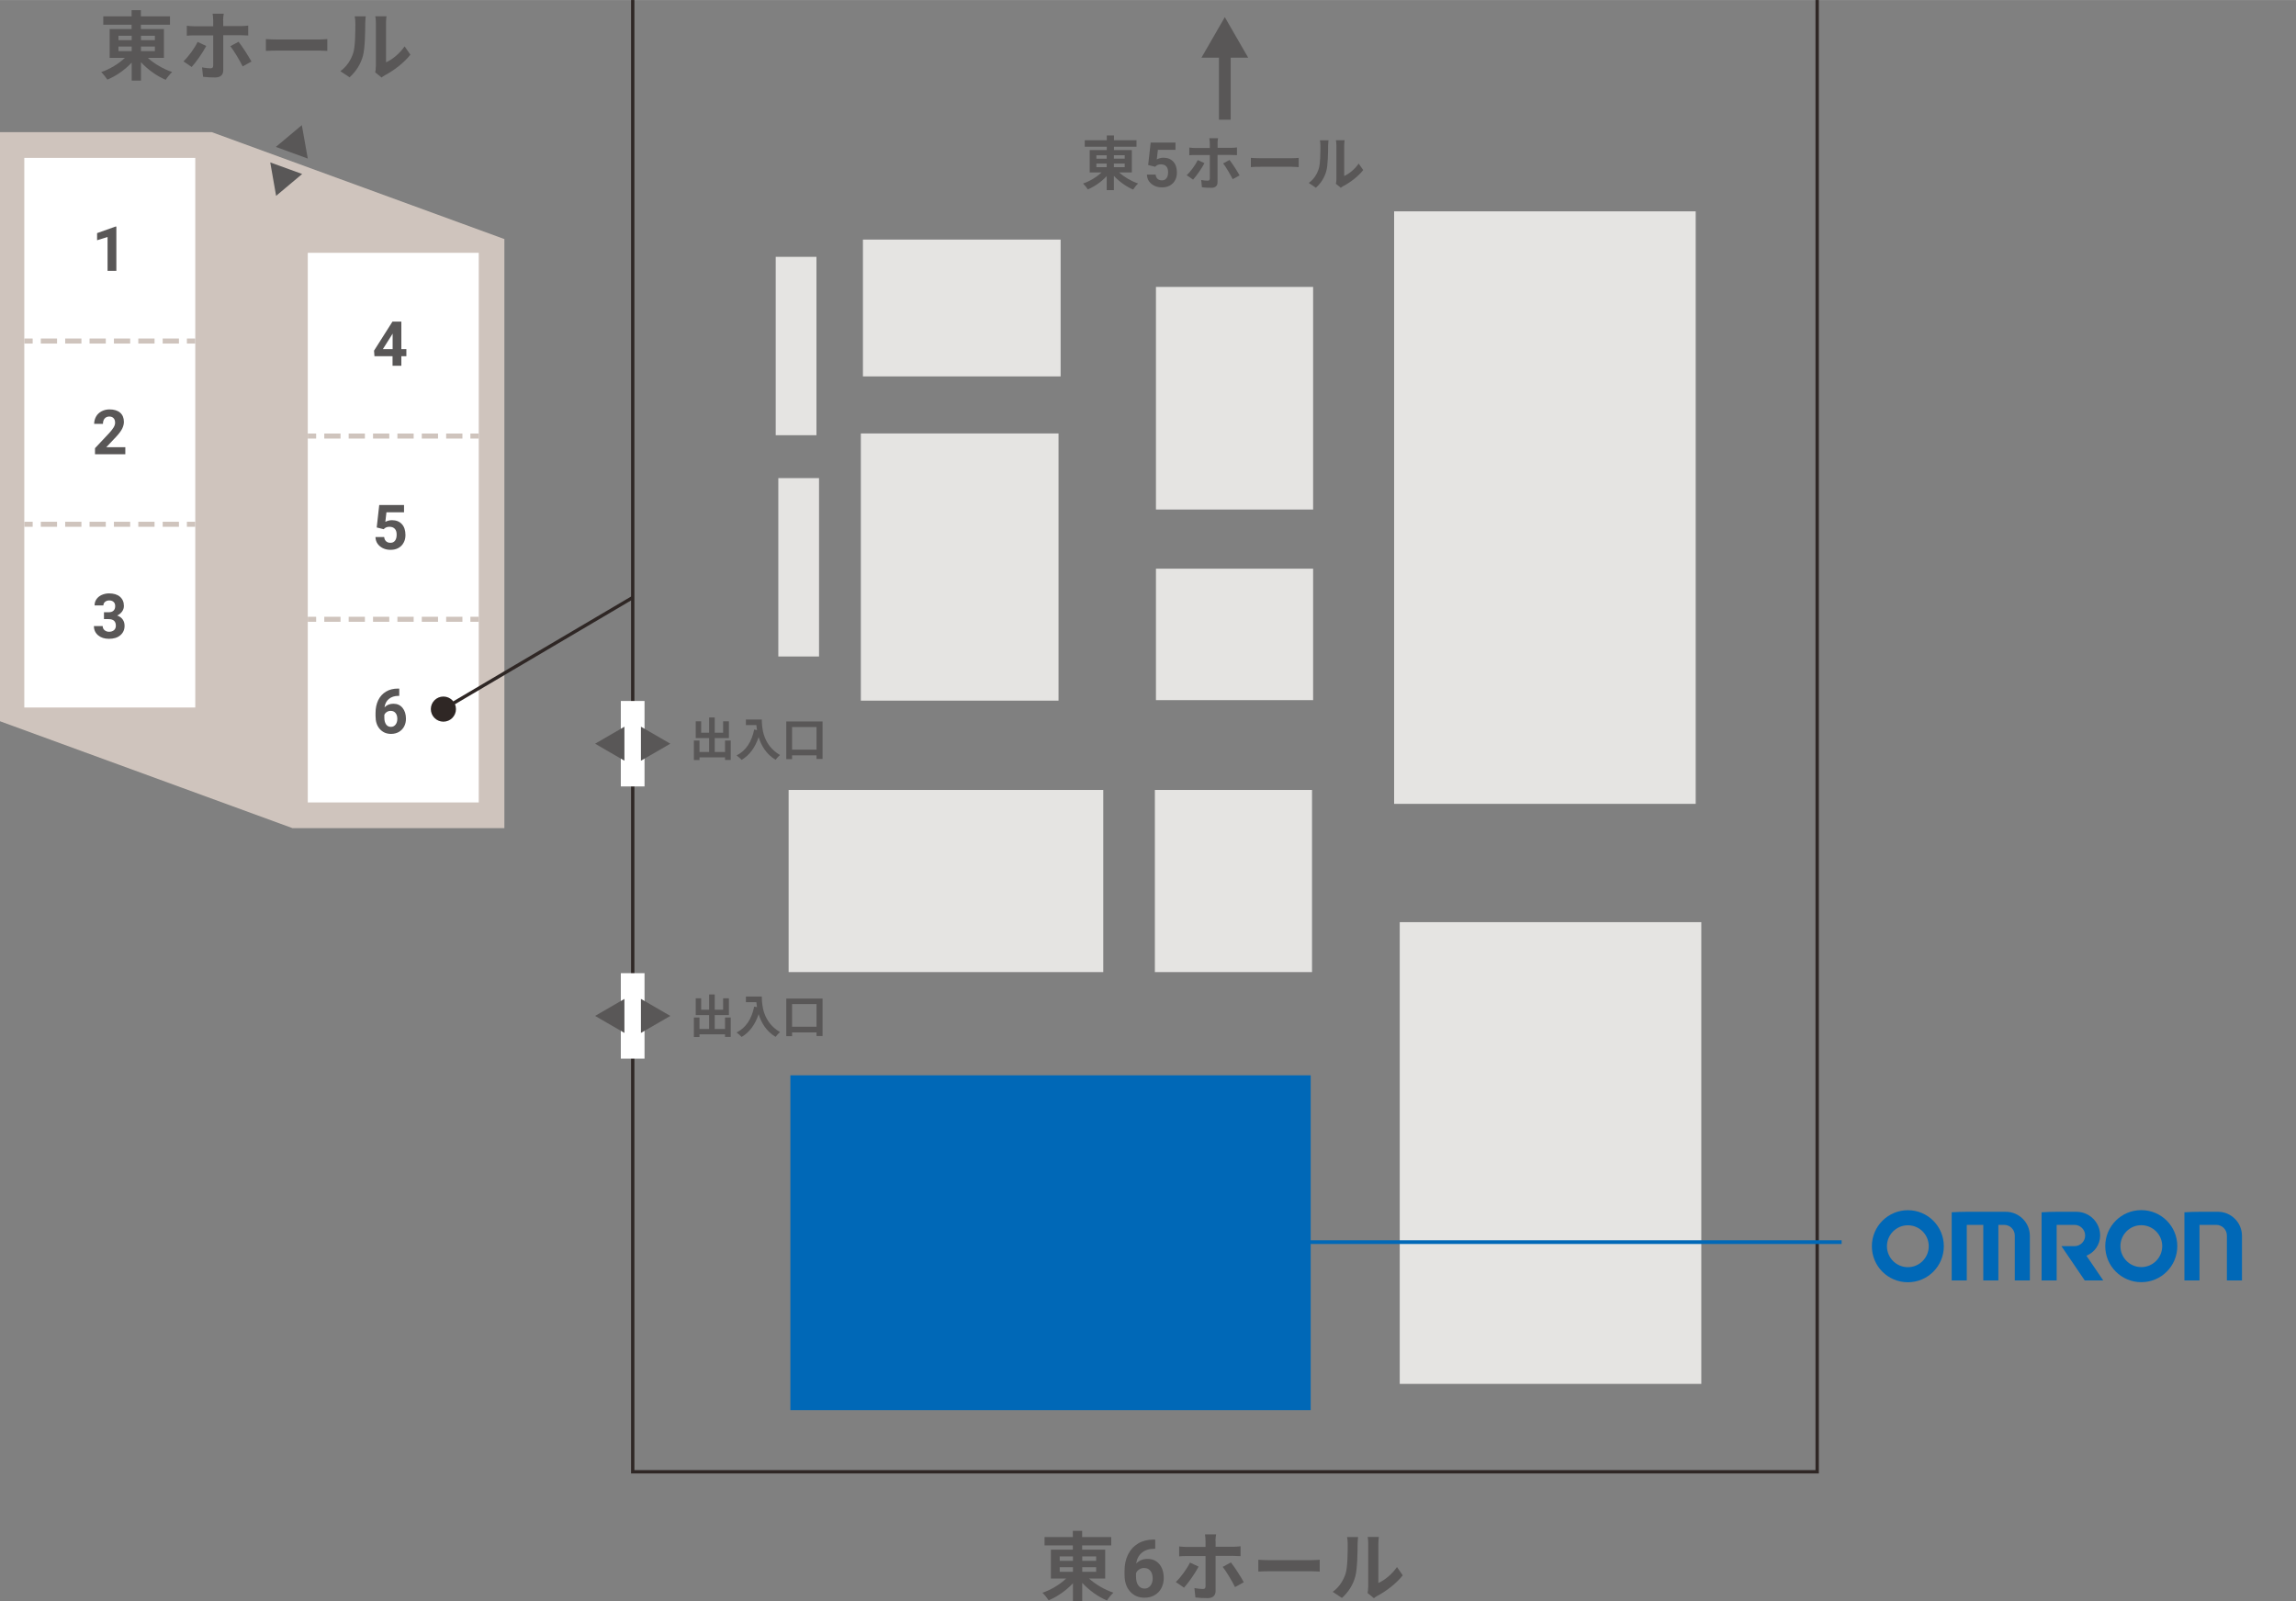 <?xml version="1.0" encoding="UTF-8"?>
<svg id="_レイヤー_2" data-name="レイヤー 2" xmlns="http://www.w3.org/2000/svg" width="96.69mm" height="67.42mm" viewBox="0 0 274.08 191.1">
  <rect x="0" y="0" width="274.08" height="191.1" fill="#808080" stroke="none"/>
  <g id="_レイアウト" data-name="レイアウト">
    <polygon points="60.21 98.84 34.92 98.84 0 86.08 0 57.31 0 15.77 25.29 15.77 60.21 28.53 60.21 57.31 60.21 98.84" style="fill: #cfc4bd; stroke-width: 0px;"/>
    <rect x="36.74" y="30.17" width="20.41" height="65.6" style="fill: #fff; stroke-width: 0px;"/>
    <g>
      <line x1="36.74" y1="52.04" x2="37.74" y2="52.04" style="fill: none; stroke: #cfc4bd; stroke-miterlimit: 10; stroke-width: .6px;"/>
      <line x1="38.71" y1="52.04" x2="55.66" y2="52.04" style="fill: none; stroke: #cfc4bd; stroke-dasharray: 0 0 1.94 .97; stroke-miterlimit: 10; stroke-width: .6px;"/>
      <line x1="56.15" y1="52.04" x2="57.15" y2="52.04" style="fill: none; stroke: #cfc4bd; stroke-miterlimit: 10; stroke-width: .6px;"/>
    </g>
    <g>
      <line x1="36.74" y1="73.91" x2="37.74" y2="73.91" style="fill: none; stroke: #cfc4bd; stroke-miterlimit: 10; stroke-width: .6px;"/>
      <line x1="38.71" y1="73.91" x2="55.66" y2="73.91" style="fill: none; stroke: #cfc4bd; stroke-dasharray: 0 0 1.94 .97; stroke-miterlimit: 10; stroke-width: .6px;"/>
      <line x1="56.15" y1="73.91" x2="57.15" y2="73.91" style="fill: none; stroke: #cfc4bd; stroke-miterlimit: 10; stroke-width: .6px;"/>
    </g>
    <rect x="2.9" y="18.84" width="20.41" height="65.6" style="fill: #fff; stroke-width: 0px;"/>
    <g>
      <line x1="2.9" y1="40.7" x2="3.9" y2="40.7" style="fill: none; stroke: #cfc4bd; stroke-miterlimit: 10; stroke-width: .6px;"/>
      <line x1="4.87" y1="40.7" x2="21.82" y2="40.7" style="fill: none; stroke: #cfc4bd; stroke-dasharray: 0 0 1.94 .97; stroke-miterlimit: 10; stroke-width: .6px;"/>
      <line x1="22.31" y1="40.7" x2="23.31" y2="40.7" style="fill: none; stroke: #cfc4bd; stroke-miterlimit: 10; stroke-width: .6px;"/>
    </g>
    <g>
      <line x1="2.9" y1="62.57" x2="3.9" y2="62.57" style="fill: none; stroke: #cfc4bd; stroke-miterlimit: 10; stroke-width: .6px;"/>
      <line x1="4.87" y1="62.57" x2="21.82" y2="62.57" style="fill: none; stroke: #cfc4bd; stroke-dasharray: 0 0 1.94 .97; stroke-miterlimit: 10; stroke-width: .6px;"/>
      <line x1="22.31" y1="62.57" x2="23.31" y2="62.57" style="fill: none; stroke: #cfc4bd; stroke-miterlimit: 10; stroke-width: .6px;"/>
    </g>
    <rect x="137.86" y="94.28" width="18.76" height="21.74" style="fill: #e5e4e2; stroke-width: 0px;"/>
    <rect x="167.09" y="110.06" width="36" height="55.11" style="fill: #e5e4e2; stroke-width: 0px;"/>
    <g>
      <path d="m130,188.4c.77.7,1.86,1.34,2.91,1.69-.25.22-.59.65-.77.93-1.05-.44-2.13-1.21-2.95-2.1v2.19h-1.11v-2.14c-.81.86-1.85,1.59-2.9,2.03-.17-.26-.5-.68-.74-.9,1.03-.35,2.09-.99,2.83-1.7h-1.82v-3.44h2.62v-.51h-3.38v-1h3.38v-.74h1.11v.74h3.47v1h-3.47v.51h2.75v3.44h-1.94Zm-3.5-2.11h1.58v-.53h-1.58v.53Zm0,1.31h1.58v-.55h-1.58v.55Zm2.69-1.84v.53h1.66v-.53h-1.66Zm1.66,1.29h-1.66v.55h1.66v-.55Z" style="fill: #595757; stroke-width: 0px;"/>
      <path d="m137.9,183.74v1.11h-.13c-.61,0-1.1.17-1.47.48-.37.31-.59.73-.67,1.28.36-.37.81-.55,1.36-.55.59,0,1.06.21,1.41.63.35.42.52.98.52,1.67,0,.44-.1.84-.29,1.2-.19.36-.46.63-.81.83-.35.2-.74.3-1.19.3-.71,0-1.29-.25-1.73-.74-.44-.5-.66-1.16-.66-1.99v-.48c0-.74.14-1.38.42-1.95.28-.56.68-1,1.2-1.31.52-.31,1.12-.46,1.81-.47h.22Zm-1.31,3.4c-.22,0-.41.06-.59.17-.18.11-.31.26-.39.45v.41c0,.45.09.8.27,1.05.18.25.43.38.75.38.29,0,.52-.11.7-.34.18-.23.27-.52.27-.88s-.09-.66-.27-.89c-.18-.23-.42-.34-.73-.34Z" style="fill: #595757; stroke-width: 0px;"/>
      <path d="m141.34,189.49l-.98-.67c.6-.57,1.32-1.56,1.69-2.32l1.03.48c-.41.8-1.25,1.98-1.74,2.51Zm3.77-5.6v.72h2.09c.26,0,.65-.03.89-.06v1.18c-.28-.02-.63-.03-.88-.03h-2.1v4.19c0,.52-.31.85-.95.85-.48,0-1.01-.02-1.46-.08l-.12-1.12c.39.07.78.11,1.01.11s.31-.09.32-.32c0-.33,0-3.19,0-3.61h0s-2.29,0-2.29,0c-.27,0-.61,0-.86.04v-1.19c.27.03.58.06.86.06h2.29v-.72c0-.23-.04-.63-.07-.78h1.33c-.03.13-.08.56-.08.78Zm3.37,4.95l-1.05.58c-.39-.77-1.03-1.85-1.47-2.41l.98-.53c.46.58,1.18,1.71,1.54,2.37Z" style="fill: #595757; stroke-width: 0px;"/>
      <path d="m151.66,186.21h4.83c.42,0,.82-.04,1.05-.05v1.41c-.22,0-.68-.04-1.05-.04h-4.83c-.51,0-1.12.02-1.45.04v-1.41c.32.03.98.05,1.45.05Z" style="fill: #595757; stroke-width: 0px;"/>
      <path d="m160.62,187.84c.25-.77.26-2.48.26-3.56,0-.36-.03-.6-.08-.83h1.32s-.06.44-.06.82c0,1.06-.03,2.96-.27,3.87-.27,1.02-.84,1.9-1.6,2.58l-1.1-.73c.79-.56,1.28-1.39,1.53-2.15Zm2.71,1.62v-5.25c0-.41-.06-.75-.07-.77h1.34s-.06.38-.06.78v4.71c.73-.31,1.62-1.03,2.22-1.9l.69.99c-.75.97-2.04,1.94-3.05,2.46-.2.11-.31.2-.39.27l-.76-.62c.04-.17.07-.42.07-.67Z" style="fill: #595757; stroke-width: 0px;"/>
    </g>
    <g>
      <path d="m17.64,6.9c.77.7,1.86,1.34,2.91,1.69-.25.22-.59.65-.77.93-1.05-.44-2.13-1.21-2.95-2.1v2.19h-1.11v-2.14c-.81.86-1.85,1.59-2.9,2.03-.17-.26-.5-.68-.74-.9,1.03-.35,2.09-.99,2.83-1.7h-1.82v-3.44h2.62v-.51h-3.38v-1h3.38v-.74h1.11v.74h3.47v1h-3.47v.51h2.75v3.44h-1.94Zm-3.5-2.11h1.58v-.53h-1.58v.53Zm0,1.31h1.58v-.55h-1.58v.55Zm2.69-1.84v.53h1.66v-.53h-1.66Zm1.66,1.29h-1.66v.55h1.66v-.55Z" style="fill: #595757; stroke-width: 0px;"/>
      <path d="m22.88,7.99l-.98-.67c.6-.57,1.32-1.56,1.69-2.32l1.03.48c-.41.8-1.25,1.98-1.74,2.51Zm3.77-5.6v.72h2.09c.26,0,.65-.03.89-.06v1.18c-.28-.02-.63-.03-.88-.03h-2.1v4.19c0,.52-.31.85-.95.85-.48,0-1.01-.02-1.46-.08l-.12-1.12c.39.07.78.11,1.01.11s.31-.09.32-.32c0-.33,0-3.19,0-3.61h0s-2.29,0-2.29,0c-.27,0-.61,0-.86.04v-1.19c.27.03.58.06.86.06h2.29v-.72c0-.23-.04-.63-.07-.78h1.33c-.03.13-.08.56-.08.78Zm3.37,4.95l-1.05.58c-.39-.77-1.03-1.85-1.47-2.41l.98-.53c.46.58,1.18,1.71,1.54,2.37Z" style="fill: #595757; stroke-width: 0px;"/>
      <path d="m33.19,4.71h4.83c.42,0,.82-.04,1.05-.05v1.41c-.22,0-.68-.04-1.05-.04h-4.83c-.51,0-1.12.02-1.45.04v-1.41c.32.03.98.05,1.45.05Z" style="fill: #595757; stroke-width: 0px;"/>
      <path d="m42.16,6.34c.25-.77.26-2.48.26-3.56,0-.36-.03-.6-.08-.83h1.32s-.06.44-.06.82c0,1.06-.03,2.96-.27,3.87-.27,1.02-.84,1.9-1.6,2.58l-1.1-.73c.79-.56,1.28-1.39,1.53-2.15Zm2.71,1.62V2.71c0-.41-.06-.75-.07-.77h1.34s-.06.38-.06.78v4.71c.73-.31,1.62-1.03,2.22-1.9l.69.99c-.75.97-2.04,1.94-3.05,2.46-.2.11-.31.2-.39.27l-.76-.62c.04-.17.07-.42.07-.67Z" style="fill: #595757; stroke-width: 0px;"/>
    </g>
    <path d="m13.89,32.32h-1.05v-4.04l-1.25.39v-.85l2.19-.78h.11v5.28Z" style="fill: #595757; stroke-width: 0px;"/>
    <path d="m14.96,54.21h-3.62v-.72l1.71-1.82c.23-.26.41-.48.52-.67s.17-.37.17-.54c0-.23-.06-.42-.18-.55-.12-.13-.29-.2-.51-.2-.24,0-.42.08-.56.24-.14.16-.2.38-.2.64h-1.05c0-.32.08-.61.23-.88.15-.27.37-.47.65-.62s.6-.23.95-.23c.54,0,.97.13,1.27.39.3.26.45.63.45,1.1,0,.26-.07.53-.2.8s-.37.59-.7.95l-1.2,1.27h2.27v.84Z" style="fill: #595757; stroke-width: 0px;"/>
    <path d="m12.41,73.07h.56c.27,0,.46-.07.59-.2s.19-.31.19-.53-.06-.38-.19-.5c-.13-.12-.3-.18-.52-.18-.2,0-.37.06-.5.17s-.2.25-.2.43h-1.05c0-.28.07-.52.22-.74.15-.22.36-.39.62-.51.27-.12.56-.19.88-.19.56,0,1,.13,1.31.4s.47.63.47,1.1c0,.24-.07.46-.22.67-.15.2-.34.36-.58.47.3.11.52.27.66.48.15.21.22.46.22.75,0,.47-.17.84-.51,1.13s-.79.42-1.36.42c-.53,0-.96-.14-1.29-.42s-.5-.65-.5-1.1h1.05c0,.2.07.36.22.49s.33.19.55.19c.25,0,.44-.07.59-.2.14-.13.21-.31.21-.52,0-.53-.29-.79-.87-.79h-.55v-.82Z" style="fill: #595757; stroke-width: 0px;"/>
    <path d="m47.91,41.67h.6v.84h-.6v1.14h-1.05v-1.14h-2.16l-.05-.66,2.2-3.47h1.06v3.29Zm-2.21,0h1.17v-1.86l-.07.12-1.1,1.74Z" style="fill: #595757; stroke-width: 0px;"/>
    <path d="m44.97,62.95l.3-2.68h2.96v.87h-2.1l-.13,1.14c.25-.13.51-.2.79-.2.5,0,.9.16,1.18.47.29.31.43.75.43,1.31,0,.34-.07.65-.22.91-.14.27-.35.48-.62.63s-.58.22-.95.22c-.32,0-.61-.06-.89-.19-.27-.13-.49-.31-.65-.54s-.24-.5-.25-.8h1.04c.02.22.1.39.23.51.13.12.3.18.52.18.24,0,.42-.08.55-.26.13-.17.19-.41.19-.72s-.07-.53-.22-.69c-.15-.16-.36-.24-.63-.24-.25,0-.45.06-.6.2l-.1.09-.83-.21Z" style="fill: #595757; stroke-width: 0px;"/>
    <path d="m47.66,82.19v.86h-.1c-.47,0-.85.13-1.14.37-.29.24-.46.57-.52,1,.28-.29.63-.43,1.06-.43.46,0,.82.16,1.09.49.27.33.41.76.41,1.3,0,.34-.07.65-.22.93-.15.28-.36.49-.63.65-.27.15-.58.23-.92.23-.56,0-1-.19-1.35-.58s-.51-.9-.51-1.55v-.38c0-.57.11-1.08.32-1.52.22-.44.53-.78.93-1.02.4-.24.87-.36,1.41-.36h.17Zm-1.02,2.65c-.17,0-.32.04-.46.13s-.24.2-.3.35v.32c0,.35.07.62.21.82s.33.29.58.29c.22,0,.41-.09.55-.27.14-.18.21-.41.21-.69s-.07-.52-.21-.69-.33-.26-.57-.26Z" style="fill: #595757; stroke-width: 0px;"/>
    <rect x="94.35" y="128.34" width="62.11" height="39.96" style="fill: #0068b7; stroke-width: 0px;"/>
    <polygon points="36.07 20.76 32.96 23.37 32.26 19.38 36.07 20.76" style="fill: #595757; stroke-width: 0px;"/>
    <polygon points="32.93 17.53 36.03 14.93 36.74 18.92 32.93 17.53" style="fill: #595757; stroke-width: 0px;"/>
    <rect x="33.51" y="17.12" width="1.96" height="4.05" transform="translate(4.71 45.01) rotate(-70)" style="fill: none; stroke-width: 0px;"/>
    <polyline points="216.92 0 216.92 175.66 75.53 175.66 75.53 0" style="fill: none; stroke: #2f2725; stroke-miterlimit: 10; stroke-width: .4px;"/>
    <rect x="74.11" y="83.66" width="2.83" height="10.2" style="fill: #fff; stroke-width: 0px;"/>
    <g>
      <path d="m87.23,88.37v2.33h-.68v-.31h-3.05v.32h-.67v-2.33h.67v1.37h1.15v-1.66h-1.6v-2h.65v1.36h.95v-1.82h.67v1.82h1v-1.36h.69v2h-1.69v1.66h1.23v-1.37h.68Z" style="fill: #595757; stroke-width: 0px;"/>
      <path d="m90.94,85.87c0,1.04.15,3.05,2.17,4.24-.14.12-.41.4-.53.57-1.14-.69-1.72-1.73-2.02-2.71-.41,1.23-1.07,2.15-2.03,2.72-.12-.14-.43-.41-.6-.53,1.14-.58,1.8-1.64,2.1-3.09l.34.06c-.04-.21-.06-.41-.08-.59h-1.25v-.67h1.9Z" style="fill: #595757; stroke-width: 0px;"/>
      <path d="m98.19,86.1v4.48h-.72v-.43h-2.92v.45h-.69v-4.49h4.32Zm-.72,3.37v-2.7h-2.92v2.7h2.92Z" style="fill: #595757; stroke-width: 0px;"/>
    </g>
    <polygon points="76.51 86.73 80.02 88.76 76.51 90.79 76.51 86.73" style="fill: #595757; stroke-width: 0px;"/>
    <polygon points="74.54 90.79 71.04 88.76 74.54 86.73 74.54 90.79" style="fill: #595757; stroke-width: 0px;"/>
    <rect x="74.54" y="80.66" width="1.96" height="4.05" style="fill: none; stroke-width: 0px;"/>
    <rect x="74.11" y="116.15" width="2.83" height="10.2" style="fill: #fff; stroke-width: 0px;"/>
    <g>
      <path d="m87.23,121.43v2.33h-.68v-.31h-3.05v.32h-.67v-2.33h.67v1.37h1.15v-1.66h-1.6v-2h.65v1.36h.95v-1.82h.67v1.82h1v-1.36h.69v2h-1.69v1.66h1.23v-1.37h.68Z" style="fill: #595757; stroke-width: 0px;"/>
      <path d="m90.94,118.94c0,1.04.15,3.05,2.17,4.24-.14.12-.41.4-.53.57-1.14-.69-1.72-1.73-2.02-2.71-.41,1.23-1.07,2.15-2.03,2.72-.12-.14-.43-.41-.6-.53,1.14-.58,1.8-1.64,2.1-3.09l.34.06c-.04-.21-.06-.41-.08-.59h-1.25v-.67h1.9Z" style="fill: #595757; stroke-width: 0px;"/>
      <path d="m98.19,119.17v4.48h-.72v-.43h-2.92v.45h-.69v-4.49h4.32Zm-.72,3.37v-2.7h-2.92v2.7h2.92Z" style="fill: #595757; stroke-width: 0px;"/>
    </g>
    <polygon points="76.51 119.22 80.02 121.25 76.51 123.28 76.51 119.22" style="fill: #595757; stroke-width: 0px;"/>
    <polygon points="74.54 123.28 71.04 121.25 74.54 119.22 74.54 123.28" style="fill: #595757; stroke-width: 0px;"/>
    <rect x="74.54" y="109.29" width="1.96" height="4.05" style="fill: none; stroke-width: 0px;"/>
    <g>
      <line x1="52.93" y1="84.63" x2="75.53" y2="71.31" style="fill: none; stroke: #2f2725; stroke-miterlimit: 10; stroke-width: .4px;"/>
      <circle cx="52.93" cy="84.63" r="1.5" style="fill: #2f2725; stroke-width: 0px;"/>
    </g>
    <g>
      <path d="m133.6,20.58c.6.55,1.45,1.04,2.26,1.32-.2.17-.46.5-.59.72-.82-.34-1.66-.95-2.3-1.63v1.7h-.86v-1.67c-.63.67-1.44,1.24-2.25,1.58-.13-.2-.39-.53-.57-.7.8-.27,1.62-.77,2.2-1.32h-1.41v-2.67h2.04v-.4h-2.63v-.78h2.63v-.57h.86v.57h2.69v.78h-2.69v.4h2.13v2.67h-1.5Zm-2.72-1.64h1.23v-.41h-1.23v.41Zm0,1.01h1.23v-.43h-1.23v.43Zm2.09-1.43v.41h1.29v-.41h-1.29Zm1.29,1h-1.29v.43h1.29v-.43Z" style="fill: #595757; stroke-width: 0px;"/>
      <path d="m137.06,19.69l.3-2.68h2.96v.87h-2.1l-.13,1.14c.25-.13.51-.2.79-.2.5,0,.9.16,1.18.47.29.31.43.75.43,1.31,0,.34-.07.65-.22.91-.14.27-.35.48-.62.63s-.58.22-.95.22c-.32,0-.61-.06-.89-.19-.27-.13-.49-.31-.65-.54s-.24-.5-.25-.8h1.04c.02.22.1.39.23.51.13.12.3.18.52.18.24,0,.42-.08.55-.26.13-.17.19-.41.19-.72s-.07-.53-.22-.69c-.15-.16-.36-.24-.63-.24-.25,0-.45.06-.6.2l-.1.09-.83-.21Z" style="fill: #595757; stroke-width: 0px;"/>
      <path d="m142.42,21.43l-.76-.52c.47-.44,1.03-1.21,1.32-1.81l.8.37c-.32.62-.97,1.54-1.35,1.95Zm2.93-4.35v.56h1.62c.2,0,.5-.02.69-.05v.92c-.22-.01-.49-.02-.69-.02h-1.63v3.26c0,.41-.24.66-.73.66-.37,0-.78-.01-1.13-.06l-.09-.87c.3.06.61.08.78.08s.24-.07.25-.25c0-.26,0-2.48,0-2.81h0s-1.78,0-1.78,0c-.21,0-.48,0-.67.03v-.92c.21.02.45.05.67.05h1.78v-.56c0-.18-.04-.49-.06-.61h1.04c-.02.1-.06.43-.06.61Zm2.62,3.85l-.82.45c-.3-.6-.8-1.44-1.14-1.88l.76-.41c.36.45.92,1.33,1.2,1.84Z" style="fill: #595757; stroke-width: 0px;"/>
      <path d="m150.45,18.88h3.76c.33,0,.64-.03.82-.04v1.1c-.17,0-.52-.04-.82-.04h-3.76c-.4,0-.87.01-1.13.04v-1.1c.25.02.76.04,1.13.04Z" style="fill: #595757; stroke-width: 0px;"/>
      <path d="m157.42,20.15c.2-.6.2-1.92.2-2.77,0-.28-.02-.47-.06-.64h1.03s-.05.34-.05.64c0,.83-.02,2.3-.21,3.01-.21.79-.65,1.48-1.25,2.01l-.85-.57c.62-.43.99-1.08,1.19-1.67Zm2.11,1.26v-4.08c0-.31-.05-.58-.06-.6h1.04s-.05.29-.05.61v3.66c.57-.24,1.26-.8,1.73-1.48l.54.77c-.58.76-1.59,1.51-2.37,1.91-.15.08-.24.15-.3.21l-.59-.48c.03-.13.06-.33.06-.52Z" style="fill: #595757; stroke-width: 0px;"/>
    </g>
    <g>
      <line x1="146.21" y1="14.28" x2="146.21" y2="6.06" style="fill: none; stroke: #595757; stroke-miterlimit: 10; stroke-width: 1.4px;"/>
      <polygon points="149 6.88 146.21 2.04 143.42 6.88 149 6.88" style="fill: #595757; stroke-width: 0px;"/>
    </g>
    <line x1="219.84" y1="148.25" x2="114.11" y2="148.25" style="fill: none; stroke: #0068b7; stroke-miterlimit: 10; stroke-width: .44px;"/>
    <g>
      <path d="m227.75,151.24c-1.38,0-2.5-1.12-2.5-2.5s1.12-2.5,2.5-2.5,2.49,1.12,2.49,2.5-1.12,2.5-2.49,2.5m0,1.8c2.37,0,4.29-1.92,4.29-4.3s-1.92-4.3-4.29-4.3-4.3,1.92-4.3,4.3,1.92,4.3,4.3,4.3" style="fill: #0068b7; stroke-width: 0px;"/>
      <path d="m255.61,153.03c-2.37,0-4.3-1.92-4.3-4.3s1.92-4.3,4.3-4.3,4.3,1.92,4.3,4.3-1.92,4.3-4.3,4.3m0-1.8c1.38,0,2.5-1.12,2.5-2.5s-1.12-2.5-2.5-2.5-2.49,1.12-2.49,2.5,1.12,2.5,2.49,2.5" style="fill: #0068b7; stroke-width: 0px;"/>
      <path d="m232.98,144.7v8.12h1.8v-6.63h1.97v6.63h1.8v-6.63h.69c.71,0,1.27.57,1.27,1.27v5.36h1.8v-5.32c0-1.58-1.28-2.87-2.87-2.87h-4.66c-.61,0-1.21.02-1.81.06Z" style="fill: #0068b7; stroke-width: 0px;"/>
      <path d="m260.76,144.7v8.12h1.8v-6.63h2c.7,0,1.27.57,1.27,1.27v5.36h1.8v-5.32c0-1.58-1.28-2.87-2.86-2.87h-2.21c-.6,0-1.2.02-1.8.06Z" style="fill: #0068b7; stroke-width: 0px;"/>
      <path d="m243.71,144.7v8.12h1.8v-6.63h2.13c.7,0,1.27.57,1.27,1.27s-.57,1.27-1.27,1.27h-1.56l2.78,4.09h2.21l-2.01-2.95c.96-.38,1.64-1.32,1.64-2.41,0-1.56-1.26-2.83-2.83-2.83h-2.37c-.61,0-1.2.02-1.8.06Z" style="fill: #0068b7; stroke-width: 0px;"/>
      <rect x="217.01" y="138" width="57.07" height="21.48" style="fill: none; stroke-width: 0px;"/>
    </g>
    <rect x="166.42" y="25.22" width="36" height="70.72" style="fill: #e5e4e2; stroke-width: 0px;"/>
    <rect x="94.14" y="94.28" width="37.56" height="21.74" style="fill: #e5e4e2; stroke-width: 0px;"/>
    <rect x="102.76" y="51.73" width="23.6" height="31.89" style="fill: #e5e4e2; stroke-width: 0px;"/>
    <rect x="103.01" y="28.59" width="23.6" height="16.33" style="fill: #e5e4e2; stroke-width: 0px;"/>
    <rect x="137.99" y="67.87" width="18.76" height="15.69" style="fill: #e5e4e2; stroke-width: 0px;"/>
    <rect x="137.99" y="34.24" width="18.76" height="26.57" style="fill: #e5e4e2; stroke-width: 0px;"/>
    <rect x="92.6" y="30.65" width="4.86" height="21.29" style="fill: #e5e4e2; stroke-width: 0px;"/>
    <rect x="92.91" y="57.06" width="4.86" height="21.29" style="fill: #e5e4e2; stroke-width: 0px;"/>
  </g>
</svg>